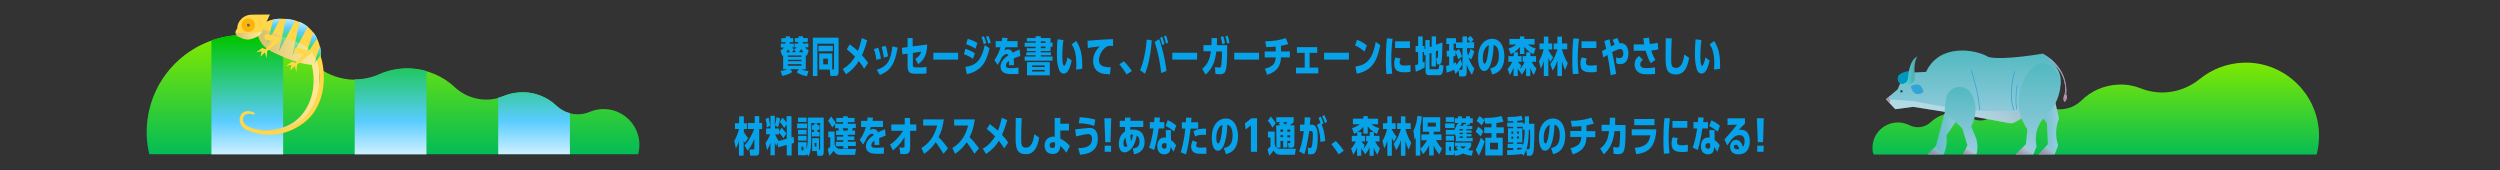 <?xml version="1.0" encoding="utf-8"?>
<!-- Generator: Adobe Illustrator 22.1.0, SVG Export Plug-In . SVG Version: 6.00 Build 0)  -->
<svg version="1.1" id="レイヤー_1" xmlns="http://www.w3.org/2000/svg" xmlns:xlink="http://www.w3.org/1999/xlink" x="0px"
	 y="0px" viewBox="0 0 1380 94" style="enable-background:new 0 0 1380 94;" xml:space="preserve">
<rect x="0" y="0" width="1380" height="94" fill="#333333" stroke="none"/>
<style type="text/css">
	.st0{fill:url(#SVGID_1_);}
	.st1{fill:url(#SVGID_2_);}
	.st2{fill:url(#SVGID_3_);}
	.st3{fill:url(#SVGID_4_);}
	.st4{fill:url(#SVGID_5_);}
	.st5{fill:url(#SVGID_6_);}
	.st6{fill:url(#SVGID_7_);}
	.st7{opacity:0.35;fill:url(#SVGID_8_);}
	.st8{fill:#0097BE;}
	.st9{fill:#31A5D7;}
	.st10{fill:url(#SVGID_9_);}
	.st11{fill:url(#SVGID_10_);}
	.st12{fill:url(#SVGID_11_);}
	.st13{fill:url(#SVGID_12_);}
	.st14{fill:#215659;}
	.st15{fill:url(#SVGID_13_);}
	.st16{fill:url(#SVGID_14_);}
	.st17{fill:url(#SVGID_15_);}
	.st18{fill:url(#SVGID_16_);}
	.st19{fill:url(#SVGID_17_);}
	.st20{fill:url(#SVGID_18_);}
	.st21{fill:url(#SVGID_19_);}
	.st22{fill:url(#SVGID_20_);}
	.st23{fill:#FFD748;}
	.st24{clip-path:url(#SVGID_21_);fill:url(#SVGID_22_);}
	.st25{clip-path:url(#SVGID_21_);fill:url(#SVGID_23_);}
	.st26{clip-path:url(#SVGID_21_);fill:url(#SVGID_24_);}
	.st27{clip-path:url(#SVGID_21_);fill:url(#SVGID_25_);}
	.st28{clip-path:url(#SVGID_21_);fill:url(#SVGID_26_);}
	.st29{opacity:0.44;fill:url(#SVGID_27_);}
	.st30{opacity:0.44;fill:url(#SVGID_28_);}
	.st31{fill:#FFB309;}
	.st32{fill:#57637B;}
	.st33{fill:#06A3EA;}
</style>
<linearGradient id="SVGID_1_" gradientUnits="userSpaceOnUse" x1="-3290.508" y1="9160.208" x2="-3236.013" y2="9158.306" gradientTransform="matrix(3.489950e-02 0.999 0.999 -3.489950e-02 -7883.045 3640.65)">
	<stop  offset="0" style="stop-color:#80E900"/>
	<stop  offset="0.999" style="stop-color:#00BB58"/>
</linearGradient>
<path class="st0" d="M1033.7,83.1c-0.9-8.2,5.4-15.2,13.5-15.5c2.4-0.1,4.7,0.5,6.8,1.5c3.9,2,8.6,1.3,11.8-1.7
	c3.1-2.9,7.2-4.8,11.9-5c3.7-0.1,7.1,0.8,10,2.6c4.2,2.5,9.6,1.9,12.9-1.8c4.1-4.5,10-7.4,16.6-7.6c4.2-0.1,8.3,0.8,11.8,2.7
	c6.6,3.5,14.6,2.4,19.9-2.8c5.3-5.2,12.5-8.5,20.5-8.8c4.4-0.2,8.6,0.6,12.4,2.1c11,4.4,23.4,2.2,32.6-5.3
	c6.6-5.3,14.9-8.6,24.1-8.9c21.5-0.7,39.9,15.9,41.5,37.4c0.3,4.6-0.1,9.1-1.2,13.3h-244.5C1033.9,84.5,1033.7,83.8,1033.7,83.1z"/>
<g>
	<linearGradient id="SVGID_2_" gradientUnits="userSpaceOnUse" x1="1064.154" y1="71.735" x2="1084.713" y2="71.735">
		<stop  offset="0" style="stop-color:#51B9C1"/>
		<stop  offset="1" style="stop-color:#9CCDDF"/>
	</linearGradient>
	<path class="st1" d="M1074.5,58.3l-5.9,22.3l-4.5,4.6h8.8h0c1.5-3.3,2-6.8,1.5-10.4v0l10.2-14.9L1074.5,58.3z"/>
	<linearGradient id="SVGID_3_" gradientUnits="userSpaceOnUse" x1="1121.235" y1="66.288" x2="1136.687" y2="66.288">
		<stop  offset="0" style="stop-color:#51B9C1"/>
		<stop  offset="1" style="stop-color:#9CCDDF"/>
	</linearGradient>
	<path class="st2" d="M1121.2,56.5l8.7,11.6l0.5,11.5l-5,5.6h8.8l1.9-4.9l-0.2-0.8c-1.4-4.6-1.2-9.6,0.7-14.1l0,0l-4.2-18.1
		L1121.2,56.5z"/>
	<linearGradient id="SVGID_4_" gradientUnits="userSpaceOnUse" x1="1127.467" y1="42.813" x2="1140.811" y2="42.813">
		<stop  offset="0" style="stop-color:#6ABEE2"/>
		<stop  offset="1" style="stop-color:#9CCDDF"/>
	</linearGradient>
	<path class="st3" d="M1127.5,29.6c0,0,14.4,6.7,13,22.7c0.7,0.7,0.3,3.1-0.6,3.7c-0.9,0.5-1.1-2.5-0.2-3.8
		c0.6-3.4,1.5-13.2-11.7-21.2L1127.5,29.6z"/>
	
		<linearGradient id="SVGID_5_" gradientUnits="userSpaceOnUse" x1="-1231.738" y1="62.451" x2="-1216.332" y2="62.451" gradientTransform="matrix(0.996 8.795063e-02 -8.795063e-02 0.996 2358.814 88.302)">
		<stop  offset="0" style="stop-color:#FFFFFF;stop-opacity:0"/>
		<stop  offset="6.135231e-02" style="stop-color:#F2E9EF;stop-opacity:6.135231e-02"/>
		<stop  offset="0.172" style="stop-color:#DEC8D8;stop-opacity:0.172"/>
		<stop  offset="0.292" style="stop-color:#CEADC4;stop-opacity:0.292"/>
		<stop  offset="0.421" style="stop-color:#C198B5;stop-opacity:0.421"/>
		<stop  offset="0.565" style="stop-color:#B889AA;stop-opacity:0.565"/>
		<stop  offset="0.736" style="stop-color:#B381A4;stop-opacity:0.736"/>
		<stop  offset="1" style="stop-color:#B17EA2"/>
	</linearGradient>
	<path class="st4" d="M1127.5,29.6c0,0,14.4,6.7,13,22.7c0.7,0.7,0.3,3.1-0.6,3.7c-0.9,0.5-1.1-2.5-0.2-3.8
		c0.6-3.4,1.5-13.2-11.7-21.2L1127.5,29.6z"/>
	
		<linearGradient id="SVGID_6_" gradientUnits="userSpaceOnUse" x1="-1210.87" y1="140.44" x2="-1210.87" y2="144.244" gradientTransform="matrix(0.989 0.149 -0.149 0.989 2358.45 93.741)">
		<stop  offset="0" style="stop-color:#FFFFFF;stop-opacity:0"/>
		<stop  offset="6.135231e-02" style="stop-color:#F2E9EF;stop-opacity:6.135231e-02"/>
		<stop  offset="0.172" style="stop-color:#DEC8D8;stop-opacity:0.172"/>
		<stop  offset="0.292" style="stop-color:#CEADC4;stop-opacity:0.292"/>
		<stop  offset="0.421" style="stop-color:#C198B5;stop-opacity:0.421"/>
		<stop  offset="0.565" style="stop-color:#B889AA;stop-opacity:0.565"/>
		<stop  offset="0.736" style="stop-color:#B381A4;stop-opacity:0.736"/>
		<stop  offset="1" style="stop-color:#B17EA2"/>
	</linearGradient>
	<path class="st5" d="M1140.5,52.3c0.7,0.7,0.3,3.1-0.6,3.7c-0.9,0.5-1.1-2.5-0.2-3.8L1140.5,52.3z"/>
	<linearGradient id="SVGID_7_" gradientUnits="userSpaceOnUse" x1="1089.304" y1="27.83" x2="1089.304" y2="68.033">
		<stop  offset="0" style="stop-color:#51B9C1"/>
		<stop  offset="1" style="stop-color:#9CCDDF"/>
	</linearGradient>
	<path class="st6" d="M1127.5,29.6c0,0-21.2,3.8-29.8,1.9c-6.9-4.3-27.2-7.8-34.5,8.2l-11.9,0.5l-3.8,9.1l-6.5,5.5l5.2,5.5l9.8-1.3
		l17.8,2.8c0-0.3,28.5,4.9,35.4,6.2c1,0.2,2,0,2.9-0.5l15.6-8.6C1138.2,53.1,1143.3,40.5,1127.5,29.6z"/>
	<linearGradient id="SVGID_8_" gradientUnits="userSpaceOnUse" x1="1041.04" y1="61.369" x2="1127.689" y2="61.369">
		<stop  offset="0" style="stop-color:#009FD1"/>
		<stop  offset="0" style="stop-color:#B1E2F1"/>
		<stop  offset="0" style="stop-color:#FFFFFF"/>
		<stop  offset="0.254" style="stop-color:#FCFCFC"/>
		<stop  offset="0.447" style="stop-color:#F2F2F2"/>
		<stop  offset="0.62" style="stop-color:#E2E2E2"/>
		<stop  offset="0.781" style="stop-color:#CBCBCB"/>
		<stop  offset="0.933" style="stop-color:#AEAEAE"/>
		<stop  offset="1" style="stop-color:#9E9E9E"/>
	</linearGradient>
	<path class="st7" d="M1057.7,56l-16.7-1.3l5.2,5.5l9.8-1.3l17.8,2.8c0-0.3,28.5,4.9,35.4,6.2c1,0.2,2,0,2.9-0.5l15.6-8.6
		C1100.8,66.1,1057.7,56,1057.7,56z"/>
	<path class="st8" d="M1054.8,39.1c0,0-7.3,0.5-7.3,4.1c0,3.6,2.8,3.1,2.8,3.1S1054.8,47.2,1054.8,39.1z"/>
	<path class="st9" d="M1054.7,47.6c0.5,2,2,6.3,7,3.3C1061.3,47,1058.7,45.3,1054.7,47.6z"/>
	<linearGradient id="SVGID_9_" gradientUnits="userSpaceOnUse" x1="1082.526" y1="48.073" x2="1082.526" y2="85.188">
		<stop  offset="0" style="stop-color:#51B9C1"/>
		<stop  offset="1" style="stop-color:#9CCDDF"/>
	</linearGradient>
	<path class="st10" d="M1073.4,61.6l9.8,9.3l2.8,9.3l-2.3,4.9h7.3l0,0c0.9-3.2,0.7-6.7-0.6-9.8l-2.3-5.5v0c3-5.4,3.2-11.8,0.5-17.4
		l-0.1-0.1c-1.5-3.2-5.1-4.9-8.5-4.1v0c-3.2,0.7-5.5,3.4-5.9,6.6L1073.4,61.6z"/>
	<linearGradient id="SVGID_10_" gradientUnits="userSpaceOnUse" x1="1125.092" y1="34.859" x2="1125.092" y2="85.188">
		<stop  offset="0" style="stop-color:#51B9C1"/>
		<stop  offset="1" style="stop-color:#9CCDDF"/>
	</linearGradient>
	<path class="st11" d="M1118.7,70.8l0.4,0.5l-0.8,8.3l-5.5,5.6h9.6l1.8-4.3l-0.3-2c-0.7-5.5,1.2-11,5.3-14.8v0c4.3-4,7.1-9.3,8-15.1
		v0c0.8-4.9-1.2-9.7-5.2-12.6v0c-3-2.2-7.2-1.9-9.9,0.8v0C1113.1,46.1,1111.7,60.2,1118.7,70.8z"/>
	<linearGradient id="SVGID_11_" gradientUnits="userSpaceOnUse" x1="1050.362" y1="38.88" x2="1058.535" y2="38.88">
		<stop  offset="0" style="stop-color:#4DE6E6"/>
		<stop  offset="1" style="stop-color:#569AA3"/>
	</linearGradient>
	<path class="st12" d="M1058.5,31.2c-2.8,0.8-4.7,5.4-5.2,11.2c-0.1,2.2-1.1,3.6-2.9,3.8c4.5,0.9,6.5-0.5,6.5-2.8
		C1056.9,41.2,1056.1,34,1058.5,31.2z"/>
	<linearGradient id="SVGID_12_" gradientUnits="userSpaceOnUse" x1="1044.409" y1="53.463" x2="1042.103" y2="55.769">
		<stop  offset="0" style="stop-color:#FFFFFF;stop-opacity:0"/>
		<stop  offset="6.135231e-02" style="stop-color:#F2E9EF;stop-opacity:6.135231e-02"/>
		<stop  offset="0.172" style="stop-color:#DEC8D8;stop-opacity:0.172"/>
		<stop  offset="0.292" style="stop-color:#CEADC4;stop-opacity:0.292"/>
		<stop  offset="0.421" style="stop-color:#C198B5;stop-opacity:0.421"/>
		<stop  offset="0.565" style="stop-color:#B889AA;stop-opacity:0.565"/>
		<stop  offset="0.736" style="stop-color:#B381A4;stop-opacity:0.736"/>
		<stop  offset="1" style="stop-color:#B17EA2"/>
	</linearGradient>
	<polygon class="st13" points="1041,54.7 1043.3,56.7 1043.5,52.6 	"/>
	<circle class="st14" cx="1049.6" cy="50.4" r="0.7"/>
	<linearGradient id="SVGID_13_" gradientUnits="userSpaceOnUse" x1="1070.558" y1="81.746" x2="1067.467" y2="87.1">
		<stop  offset="0" style="stop-color:#FFFFFF;stop-opacity:0"/>
		<stop  offset="6.135231e-02" style="stop-color:#F2E9EF;stop-opacity:6.135231e-02"/>
		<stop  offset="0.172" style="stop-color:#DEC8D8;stop-opacity:0.172"/>
		<stop  offset="0.292" style="stop-color:#CEADC4;stop-opacity:0.292"/>
		<stop  offset="0.421" style="stop-color:#C198B5;stop-opacity:0.421"/>
		<stop  offset="0.565" style="stop-color:#B889AA;stop-opacity:0.565"/>
		<stop  offset="0.736" style="stop-color:#B381A4;stop-opacity:0.736"/>
		<stop  offset="1" style="stop-color:#B17EA2"/>
	</linearGradient>
	<path class="st15" d="M1068.6,80.6l-4.5,4.6h8.8C1070.9,84.3,1069.4,82.3,1068.6,80.6z"/>
	<linearGradient id="SVGID_14_" gradientUnits="userSpaceOnUse" x1="1089.018" y1="81.942" x2="1086.303" y2="86.644">
		<stop  offset="0" style="stop-color:#FFFFFF;stop-opacity:0"/>
		<stop  offset="6.135231e-02" style="stop-color:#F2E9EF;stop-opacity:6.135231e-02"/>
		<stop  offset="0.172" style="stop-color:#DEC8D8;stop-opacity:0.172"/>
		<stop  offset="0.292" style="stop-color:#CEADC4;stop-opacity:0.292"/>
		<stop  offset="0.421" style="stop-color:#C198B5;stop-opacity:0.421"/>
		<stop  offset="0.565" style="stop-color:#B889AA;stop-opacity:0.565"/>
		<stop  offset="0.736" style="stop-color:#B381A4;stop-opacity:0.736"/>
		<stop  offset="1" style="stop-color:#B17EA2"/>
	</linearGradient>
	<path class="st16" d="M1086.1,80.2l-2.3,4.9h7.3C1090,84.6,1086.1,80.2,1086.1,80.2z"/>
	<linearGradient id="SVGID_15_" gradientUnits="userSpaceOnUse" x1="1120.188" y1="80.698" x2="1116.399" y2="87.261">
		<stop  offset="0" style="stop-color:#FFFFFF;stop-opacity:0"/>
		<stop  offset="6.135231e-02" style="stop-color:#F2E9EF;stop-opacity:6.135231e-02"/>
		<stop  offset="0.172" style="stop-color:#DEC8D8;stop-opacity:0.172"/>
		<stop  offset="0.292" style="stop-color:#CEADC4;stop-opacity:0.292"/>
		<stop  offset="0.421" style="stop-color:#C198B5;stop-opacity:0.421"/>
		<stop  offset="0.565" style="stop-color:#B889AA;stop-opacity:0.565"/>
		<stop  offset="0.736" style="stop-color:#B381A4;stop-opacity:0.736"/>
		<stop  offset="1" style="stop-color:#B17EA2"/>
	</linearGradient>
	<path class="st17" d="M1118.3,79.6l-5.5,5.6h9.6C1122.4,85.2,1119.2,82,1118.3,79.6z"/>
	<linearGradient id="SVGID_16_" gradientUnits="userSpaceOnUse" x1="1132.431" y1="80.725" x2="1128.753" y2="87.095">
		<stop  offset="0" style="stop-color:#FFFFFF;stop-opacity:0"/>
		<stop  offset="6.135231e-02" style="stop-color:#F2E9EF;stop-opacity:6.135231e-02"/>
		<stop  offset="0.172" style="stop-color:#DEC8D8;stop-opacity:0.172"/>
		<stop  offset="0.292" style="stop-color:#CEADC4;stop-opacity:0.292"/>
		<stop  offset="0.421" style="stop-color:#C198B5;stop-opacity:0.421"/>
		<stop  offset="0.565" style="stop-color:#B889AA;stop-opacity:0.565"/>
		<stop  offset="0.736" style="stop-color:#B381A4;stop-opacity:0.736"/>
		<stop  offset="1" style="stop-color:#B17EA2"/>
	</linearGradient>
	<path class="st18" d="M1130.4,79.6l-5,5.6h8.8C1134.3,85.2,1131,81.1,1130.4,79.6z"/>
	<path class="st9" d="M1092.9,60.9c-0.2-9.3-4.6-22.1-4.6-22.2l-0.4,0.1c0,0.1,4.4,12.9,4.6,22.1L1092.9,60.9z"/>
	<path class="st9" d="M1111.5,60.8l0.4-0.1c-3.5-9.1,0.5-21.3,0.5-21.4l-0.4-0.1C1112,39.3,1107.9,51.6,1111.5,60.8z"/>
	<path class="st9" d="M1113,60.3l0.4-0.1c-1-4.8,0.2-13.2,0.3-13.3l-0.4-0.1C1113.3,47,1112,55.4,1113,60.3z"/>
</g>
<g>
	<g>
		
			<linearGradient id="SVGID_17_" gradientUnits="userSpaceOnUse" x1="-3937.774" y1="-8994.146" x2="-3871.793" y2="-8996.45" gradientTransform="matrix(-3.489950e-02 0.999 -0.999 -3.489950e-02 -8909.153 3640.65)">
			<stop  offset="0" style="stop-color:#80E900"/>
			<stop  offset="0.999" style="stop-color:#00BB58"/>
		</linearGradient>
		<path class="st19" d="M333.8,60.2c-3-0.1-5.9,0.5-8.4,1.6c-6.2,2.6-13.3,1.2-18.2-3.4c-4.7-4.4-10.9-7.2-17.8-7.4
			c-4.1-0.1-7.9,0.6-11.5,2.1c-9.1,3.8-19.7,1.7-26.9-5c-6.5-6.1-15.2-9.9-24.8-10.2c-6-0.2-11.7,1-16.9,3.3
			c-12.6,5.6-27.2,2.6-37.2-6.9c-9.2-8.8-21.6-14.4-35.3-14.9C107,18.2,82,41.4,81,71.1c-0.2,4.8,0.3,9.5,1.4,14h269.9
			c0.3-1.2,0.5-2.4,0.6-3.6C353.8,70.3,345.1,60.6,333.8,60.2z"/>
		
			<linearGradient id="SVGID_18_" gradientUnits="userSpaceOnUse" x1="-3934.965" y1="-8913.714" x2="-3868.984" y2="-8916.018" gradientTransform="matrix(-3.489950e-02 0.999 -0.999 -3.489950e-02 -8909.153 3640.65)">
			<stop  offset="0" style="stop-color:#00C500"/>
			<stop  offset="0.699" style="stop-color:#59CCFF"/>
			<stop  offset="1" style="stop-color:#D8F3FF"/>
		</linearGradient>
		<path class="st20" d="M136.7,19.2c-7-0.2-13.8,0.9-20,3.1v62.9h39.6V23.6C150.2,21,143.6,19.4,136.7,19.2z"/>
		
			<linearGradient id="SVGID_19_" gradientUnits="userSpaceOnUse" x1="-3937.729" y1="-8992.874" x2="-3871.748" y2="-8995.179" gradientTransform="matrix(-3.489950e-02 0.999 -0.999 -3.489950e-02 -8909.153 3640.65)">
			<stop  offset="0" style="stop-color:#00C500"/>
			<stop  offset="0.699" style="stop-color:#59CCFF"/>
			<stop  offset="1" style="stop-color:#D8F3FF"/>
		</linearGradient>
		<path class="st21" d="M226.1,37.7c-6-0.2-11.7,1-16.9,3.3c-4.3,1.9-8.8,2.8-13.4,2.8v41.4h39.6V39.2
			C232.5,38.4,229.4,37.8,226.1,37.7z"/>
		
			<linearGradient id="SVGID_20_" gradientUnits="userSpaceOnUse" x1="-3940.494" y1="-9072.035" x2="-3874.513" y2="-9074.34" gradientTransform="matrix(-3.489950e-02 0.999 -0.999 -3.489950e-02 -8909.153 3640.65)">
			<stop  offset="0" style="stop-color:#00C500"/>
			<stop  offset="0.699" style="stop-color:#59CCFF"/>
			<stop  offset="1" style="stop-color:#D8F3FF"/>
		</linearGradient>
		<path class="st22" d="M307.1,58.3c-4.7-4.4-10.9-7.2-17.8-7.4c-4.1-0.1-7.9,0.6-11.5,2.1c-0.9,0.4-1.8,0.7-2.8,0.9v31.2h39.6V62.5
			C311.9,61.8,309.3,60.4,307.1,58.3z"/>
	</g>
	<g>
		<path class="st23" d="M142.7,71.6c-8.3-1.3-9-4.9-8.5-6.6c0.6-2.1,3.2-2.5,4.8-2c1.4,0.5,2.4-0.2,1.1-0.9c-1.7-1-5.9-1.6-7.4,1.9
			c-1.3,3,0.3,6.4,4,8c3.6,1.5,16.7,6,30.2-3.6c14.7-10.5,12.5-30.2,10.2-37c0.5-6-2.9-17.8-15.5-20.4c-11.9-2.4-17,2.5-17,2.5
			l-2.3,4.1c0,2,0.5,7.4,8.8,11.4c10,4.8,16.8,6.6,20.9,6.7c3.2,12.1-0.6,24.7-9,31.1C157,71.5,148.7,72.3,142.7,71.6"/>
		<g>
			<defs>
				<path id="SVGID_50_" d="M132.6,66c0-3.9,3.4-7,7.4-6.6c3,0.3,5.4,2.7,5.8,5.7c0.3,2.7-1,5.2-3.1,6.5c6.1,0.7,14.3-0.2,20.4-4.8
					c8.4-6.4,12.2-19,9-31.1c-4.1-0.1-10.9-2-20.9-6.7c-8.3-3.9-8.8-9.4-8.8-11.4l2.3-4.1c0,0,5-4.9,17-2.5
					c12.6,2.6,16,14.4,15.5,20.4c2.3,6.8,4.5,26.5-10.2,37c-13.6,9.7-26.6,5.2-30.2,3.6c-1-0.4-1.8-1-2.5-1.8
					C133.1,69.1,132.6,67.6,132.6,66z"/>
			</defs>
			<clipPath id="SVGID_21_">
				<use xlink:href="#SVGID_50_"  style="overflow:visible;"/>
			</clipPath>
			
				<linearGradient id="SVGID_22_" gradientUnits="userSpaceOnUse" x1="-11080.787" y1="24.12" x2="-11080.787" y2="8.403" gradientTransform="matrix(-1 0 0 1 -10929.232 0)">
				<stop  offset="0" style="stop-color:#00D035"/>
				<stop  offset="0.35" style="stop-color:#2DE160"/>
				<stop  offset="0.648" style="stop-color:#59CCFF"/>
				<stop  offset="1" style="stop-color:#D8F3FF"/>
			</linearGradient>
			<polygon class="st24" points="151.5,8.4 147.4,24.1 155.7,8.6 			"/>
			
				<linearGradient id="SVGID_23_" gradientUnits="userSpaceOnUse" x1="-11101.675" y1="31.876" x2="-11101.675" y2="16.262" gradientTransform="matrix(-1 0 0 1 -10929.232 0)">
				<stop  offset="0" style="stop-color:#00D035"/>
				<stop  offset="0.35" style="stop-color:#2DE160"/>
				<stop  offset="0.648" style="stop-color:#59CCFF"/>
				<stop  offset="1" style="stop-color:#D8F3FF"/>
			</linearGradient>
			<polygon class="st25" points="173.5,16.3 168.2,31.9 176.7,18.5 			"/>
			
				<linearGradient id="SVGID_24_" gradientUnits="userSpaceOnUse" x1="-11106.174" y1="35.288" x2="-11106.174" y2="23.397" gradientTransform="matrix(-1 0 0 1 -10929.232 0)">
				<stop  offset="0" style="stop-color:#00D035"/>
				<stop  offset="0.35" style="stop-color:#2DE160"/>
				<stop  offset="0.648" style="stop-color:#59CCFF"/>
				<stop  offset="1" style="stop-color:#D8F3FF"/>
			</linearGradient>
			<polygon class="st26" points="177.4,23.4 173.3,35.3 180.6,25.7 			"/>
			
				<linearGradient id="SVGID_25_" gradientUnits="userSpaceOnUse" x1="-11088.025" y1="28.257" x2="-11088.025" y2="8.506" gradientTransform="matrix(-1 0 0 1 -10929.232 0)">
				<stop  offset="0" style="stop-color:#00D035"/>
				<stop  offset="0.35" style="stop-color:#2DE160"/>
				<stop  offset="0.648" style="stop-color:#59CCFF"/>
				<stop  offset="1" style="stop-color:#D8F3FF"/>
			</linearGradient>
			<polygon class="st27" points="158.2,8.5 163.5,10.3 154,28.3 			"/>
			
				<linearGradient id="SVGID_26_" gradientUnits="userSpaceOnUse" x1="-11095.367" y1="30.738" x2="-11095.367" y2="10.988" gradientTransform="matrix(-1 0 0 1 -10929.232 0)">
				<stop  offset="0" style="stop-color:#00D035"/>
				<stop  offset="0.35" style="stop-color:#2DE160"/>
				<stop  offset="0.648" style="stop-color:#59CCFF"/>
				<stop  offset="1" style="stop-color:#D8F3FF"/>
			</linearGradient>
			<polygon class="st28" points="165.5,11 170.9,12.7 161.4,30.7 			"/>
		</g>
		
			<linearGradient id="SVGID_27_" gradientUnits="userSpaceOnUse" x1="-11105.6" y1="43.835" x2="-11071.584" y2="43.835" gradientTransform="matrix(-1 0 0 1 -10929.232 0)">
			<stop  offset="0" style="stop-color:#3BAE5E"/>
			<stop  offset="0" style="stop-color:#D0B69E"/>
			<stop  offset="0" style="stop-color:#E2DDD1"/>
			<stop  offset="0" style="stop-color:#FFFFFF"/>
			<stop  offset="0.186" style="stop-color:#F4F4F4"/>
			<stop  offset="0.517" style="stop-color:#D5D5D5"/>
			<stop  offset="0.954" style="stop-color:#A4A4A4"/>
			<stop  offset="1" style="stop-color:#9E9E9E"/>
		</linearGradient>
		<path class="st29" d="M142.7,71.6c6.1,0.7,14.3-0.2,20.4-4.8c8.4-6.4,12.2-19,9-31.1c-4.1-0.1-10.9-2-20.9-6.7
			c-8.3-3.9-8.8-9.4-8.8-11.4l1.2-2.2l22.5,8.7c5.3,2.2,14.2,11.4,8.5,29.5C168.5,73.2,148.8,73.3,142.7,71.6z"/>
		<path class="st23" d="M146,20.1L146,20.1c-0.2,1,0.5,1.9,1.4,2l3.5,0.5l-4.3,4.6l-1.9-0.7l-3.3,2.4l3-0.6l-0.6,3l2.4-2.4l0.9,3.2
			l0.4-3.9l8.4-7l-7.7-2.3C147.2,18.5,146.2,19.1,146,20.1z"/>
		<path class="st23" d="M162.5,27.6L162.5,27.6c-0.2,1,0.5,1.9,1.4,2l3.5,0.5l-4.3,4.6l-1.9-0.7l-3.3,2.4l3-0.6l-0.6,3l2.4-2.4
			l0.9,3.2l0.4-3.9l8.4-7l-7.7-2.3C163.7,26,162.7,26.6,162.5,27.6z"/>
		<path class="st23" d="M130.9,16L130.9,16c0-4.3,3.5-7.8,7.8-7.9L149,8l-4.4,9.5c-0.6,1.3-1.7,2.4-3.1,2.9l-1.6,0.7
			c-2.1,0.9-4.5,0.9-6.6-0.1l-1.8-0.8c-1.6-0.7-2-2.8-0.8-4.1L130.9,16z"/>
		
			<linearGradient id="SVGID_28_" gradientUnits="userSpaceOnUse" x1="-11073.857" y1="19.633" x2="-11059.281" y2="19.633" gradientTransform="matrix(-1 0 0 1 -10929.232 0)">
			<stop  offset="0" style="stop-color:#3BAE5E"/>
			<stop  offset="0" style="stop-color:#D0B69E"/>
			<stop  offset="0" style="stop-color:#E2DDD1"/>
			<stop  offset="0" style="stop-color:#FFFFFF"/>
			<stop  offset="0.186" style="stop-color:#F4F4F4"/>
			<stop  offset="0.517" style="stop-color:#D5D5D5"/>
			<stop  offset="0.954" style="stop-color:#A4A4A4"/>
			<stop  offset="1" style="stop-color:#9E9E9E"/>
		</linearGradient>
		<path class="st30" d="M144.6,17.5c-0.6,1.3-1.7,2.4-3.1,2.9l-1.6,0.7c-2.1,0.9-4.5,0.9-6.6-0.1l-1.8-0.8c-0.9-0.4-1.4-1.1-1.5-2
			h8.9c1.4,0,2.8-0.2,4.1-0.5L144.6,17.5z"/>
		<circle class="st31" cx="137" cy="13.9" r="3.7"/>
		<circle class="st32" cx="137.1" cy="13.9" r="0.8"/>
	</g>
</g>
<g>
	<g>
		<path class="st33" d="M445.4,42.1l0.9-2.9c-1.8-0.1-3.2-0.5-4-0.9h2.5v-7.9c0.2,0.2,0.3,0.2,0.6,0.4l1-3c-0.4-0.2-1.2-0.6-2-1.7
			h1.8v-2.1h-3.1c0-0.3,0-0.3,0.1-0.8h2.7v-2.2h-2.6c0-0.3,0-0.4,0-1h-2.5v1h-2v2.2h1.9c0,0.5,0,0.6-0.1,0.8h-2v2.1h1.1
			c-0.6,0.7-0.9,0.9-1.3,1.1l0.8,1.6h-1.9l1-1.6c-0.3-0.2-0.7-0.4-1.2-1h1.1v-2.1h-2.3c0-0.1,0.1-0.7,0.1-0.8h1.9v-2.2h-1.8v-1h-2.4
			v1h-2.4v2.2h2.3c-0.1,0.6-0.1,0.6-0.1,0.8H431v2.1h1.7c-0.8,1.2-1.4,1.4-1.9,1.6l1,3.1c0.3-0.2,0.4-0.3,0.5-0.4v7.7h2.3
			c-1.4,0.7-3.1,0.9-3.7,0.9l0.9,2.8c3.5-0.7,4.9-1.7,5.5-2.2l-1.1-1.5h4.8l-1.2,1.6C440.4,40.4,441.8,41.3,445.4,42.1z M442.4,33.8
			h-7.5V33h7.5V33.8z M442.3,27c0.3,0.7,0.7,1.2,1.1,1.8H441C441.7,28.1,442.1,27.4,442.3,27z M442.4,30.6v0.8h-7.5v-0.8H442.4z
			 M434,28.9c0.3-0.5,0.7-1,1-1.7c0.6,1.1,0.9,1.4,1.2,1.7H434z M434.9,36.3v-0.9h7.5v0.9H434.9z M451.2,24.1h9.2v13.6
			c0,0.7-0.3,0.7-0.5,0.7h-1.9l0.4,3.5h2.7c1.4,0,1.8-0.7,1.8-2.6V20.8h-14.2V42h2.5V24.1z M459.4,29.5h-7.2v8.9h7.2V29.5z
			 M457,35.5h-2.6v-3.1h2.6V35.5z M459.7,25.3h-7.9v3h7.9V25.3z M479.2,34.8c-0.8-1.3-2.5-3.4-3.4-4.3c1.4-3,2.4-6.5,2.9-8.2l-3-1.3
			c-0.9,4.1-1.8,6.4-2.2,7.1c-0.4-0.4-2.3-2.1-4.4-3.6l-1.7,2.7c2.4,1.8,4.1,3.7,4.6,4.1c-0.9,1.4-2.8,4.5-6.8,6.8l1.8,2.9
			c3.4-2.3,5.2-4.3,7.1-7.3c1.5,1.9,2.5,3.5,2.9,4.2L479.2,34.8z M486.3,32.3c-0.4-2.1-0.8-3.9-1.5-6l-2.4,0.8c0.8,2,1.2,4.5,1.4,6
			L486.3,32.3z M490.2,31.1c-0.2-1.2-0.6-4-1.3-5.8l-2.3,0.6c0.6,1.7,0.9,3.5,1.3,5.9L490.2,31.1z M495.5,26.3l-2.9-0.7
			c-0.8,6.5-2,10.9-8.6,12.9l1.7,2.9c2.4-1.1,4.4-2,6.3-4.7C493.8,34,494.6,31.2,495.5,26.3z M501,29.6v6.8c0,2.8,0.7,4.3,3.9,4.3h4
			c1.6,0,2.2-0.1,2.5-0.2v-3.6c-1.2,0.3-2.2,0.3-2.6,0.3h-3.4c-1.2,0-1.5-0.2-1.5-1.4v-6.6l4.6-0.7c-0.6,2.2-1.7,3-3.2,4l1.5,2.9
			c1.6-1.1,5-3.6,5-10.8l-8,1v-4.6H501V26l-3.1,0.4l0.2,3.6L501,29.6z M528.9,29.1h-13.7v3.8h13.7V29.1z M546.9,23.5
			c-0.6-2.2-1.1-3.3-1.3-3.7l-1.3,0.5c0.6,1.5,1,2.9,1.2,3.8L546.9,23.5z M538.1,29.4c-2.1-1.4-4-2.1-5.2-2.5l-0.8,3
			c1,0.4,2.8,1,5,2.6L538.1,29.4z M539.5,23.7c-0.3-0.2-2.1-1.3-5.3-2.3l-0.9,3c1,0.4,3.1,1.1,5.2,2.5L539.5,23.7z M543.6,24.9
			c-1.8,7.9-4.3,11.2-10.7,12l0.8,4c4.1-0.7,7-2.9,8.5-4.7c1.9-2.3,3.3-6,4-9.6L543.6,24.9z M544.4,23.8c-0.4-1.4-0.7-2.5-1.3-3.8
			l-1.3,0.5c0.8,1.8,1,2.9,1.2,3.9L544.4,23.8z M562.2,37.3c-1.1,0.2-3.1,0.3-4.3,0.3c-1.7,0-2.6-0.2-2.6-1.4c0-1.4,1-2.1,1.7-2.5
			c0,1.2,0,1.9-0.1,2.3h2.8c0-0.7,0-1.9-0.1-3.7c1.9-0.9,2.7-1.1,3.6-1.4l-0.4-3.6c-1.6,0.6-3.1,1.4-3.8,1.8c-0.3-0.8-1-1.9-2.5-1.9
			c-0.9,0-1.5,0.3-2,0.6c0.2-0.6,0.4-1.3,0.5-1.7h6.7v-3.4h-5.8c0.1-0.6,0.2-0.9,0.3-1.7l-3-0.2c0,0.7-0.1,1.2-0.2,1.9h-3.4v3.4h2.7
			c-1,3.5-2.5,5.8-3.4,7.1l1.8,2.6c1.1-1.8,1.3-2,2.2-4c0.5-0.6,1.5-2,2.7-2c0.7,0,0.9,0.4,1,0.7c-2.4,1.7-4.3,3.6-4.3,6.2
			c0,3.9,3.7,4.2,6,4.2c0.6,0,2.9,0,3.9-0.1L562.2,37.3z M579.5,41.6v-7.3h-12.6v7.3H579.5z M569.7,36.1h7V37h-7V36.1z M569.7,38.6
			h7v0.9h-7V38.6z M581,31.2h-6.5v-0.7h5.6v-1.6h-5.6v-0.7h5.4v-2.4h1.1v-2.3h-1.1V21h-5.4v-1h-2.8v1h-4.9v1.8h4.9v0.8h-6.1v2.2h6.1
			v0.8h-4.9v1.6h4.9v0.7h-5.2v1.6h5.2v0.7h-6.1v2.3H581V31.2z M574.5,22.8h2.6v0.9h-2.6V22.8z M574.5,25.7h2.6v0.9h-2.6V25.7z
			 M587.4,36.3c-1,0-1-4.2-1-5.2c0-0.6,0-4.7,0.6-9l-3.2-0.4c-0.3,2.1-0.4,6.2-0.4,8.1c0,3.6,0.3,5.5,0.6,6.6
			c0.6,2.7,1.4,4.2,3.2,4.2c1.3,0,3-0.8,4.4-7.2l-2.3-1.7C589.1,32.8,588.2,36.3,587.4,36.3z M594,38.4l3.4-0.4
			c0-5,0.1-10.2-3.3-15.4l-2.6,1.9c2,2.4,2.6,6.8,2.6,10.1C594.2,35.1,594.2,36.4,594,38.4z M600.3,22.5l0.2,4
			c1.7-0.4,4.8-0.7,6.6-0.9c-1.1,1.1-3.7,3.7-3.7,8c0,0.9,0.1,4.3,2.8,6c1.8,1.2,3.7,1.3,6.5,1.4l0.4-3.9c-1.6,0-2.3-0.1-3-0.2
			c-1.3-0.2-3.5-0.9-3.5-3.7c0-2.7,2-6.5,4.8-7.7c0.4-0.1,0.9-0.2,1.9-0.2c0.6,0,0.9,0,1.1,0.1l0-3.8
			C610.2,21.7,602,22.3,600.3,22.5z M624.8,39.2c-1.5-2.2-3.1-4.1-4.4-5.4l-2.5,1.7c0.7,0.9,2.5,3,4,5.6L624.8,39.2z M633,21.8
			c-0.9,11.2-3.5,16.5-3.7,16.9l2.7,2c0.1-0.3,2.8-5.6,3.8-18.4L633,21.8z M644.8,23.6c-0.1-0.6-0.5-2.2-1.1-4l-1.2,0.4
			c0.6,1.8,0.7,1.9,1.1,4L644.8,23.6z M643.9,39.2c-1.1-9-3.3-15.6-4-17.6l-2.5,1.5c2.3,7.3,2.9,11.8,3.6,17.2L643.9,39.2z
			 M642.8,24.3c-0.4-1.6-0.5-2.2-1.2-4l-1.2,0.5c0.5,1.4,0.8,2.2,1.1,4L642.8,24.3z M660.8,29.1h-13.7v3.8h13.7V29.1z M674.5,28.3
			v2.3c0,1.2-0.2,4.7-0.4,5.8c-0.1,0.5-0.4,0.9-1.2,0.9c-0.7,0-1.5-0.1-2.2-0.3l0.2,3.7c1.2,0.3,2,0.3,2.6,0.3
			c2.2,0,2.9-1.1,3.3-2.9c0.5-2.2,0.6-7.2,0.6-8.3v-4.9h-5.7c0-1,0.1-1.5,0.1-3.9h-3c0,1.7,0,2.2-0.1,3.9h-4.4v3.4h4.1
			c-0.6,5-2.2,7.6-4.8,9.7l1.9,3.2c3.9-3.6,5.2-7.2,5.9-12.8H674.5z M676.2,23.9c-0.3-1.8-0.5-2.6-1-3.9l-1.4,0.4
			c0.4,1.2,0.6,2,0.9,4L676.2,23.9z M678.7,23.6c-0.3-1.6-0.8-3.3-1-3.9l-1.3,0.4c0.2,0.7,0.7,2.2,0.9,3.9L678.7,23.6z M681.3,32.9
			h13.7v-3.8h-13.7V32.9z M707.1,31.7h4.9v-3.3h-4.9v-3.1c1.8-0.3,3-0.7,4-1l-1.4-3.3c-2.7,1.1-7,1.8-11.3,1.8L699,26
			c2.1,0,2.8-0.1,5.2-0.3v2.7h-6.1v3.3h6.1c-0.1,1.6-0.4,2.9-1.4,4c-0.7,0.7-2.3,1.8-4.6,2.2l1.3,3.4
			C705.6,39.3,706.9,35.8,707.1,31.7z M727.7,37.3h-4.8v-8.1h4.2V26h-11.2v3.2h4.3v8.1h-4.8v3.2h12.3V37.3z M730.9,32.9h13.7v-3.8
			h-13.7V32.9z M748.2,36.7l0.7,4c8.3-1.7,11.2-6.6,13-15.8l-2.5-1.8C757.5,34.5,752.7,36.1,748.2,36.7z M754.5,25.1
			c-2-1.7-4.3-2.7-5.4-3.2l-1.1,3.2c2.3,1,3.2,1.7,5.2,3.4L754.5,25.1z M768.5,40.7c-0.1-1.2-0.5-4-0.5-8c0-3.8,0.2-7.5,0.7-11.3
			l-3.1-0.2c-0.5,3.7-0.6,8.9-0.6,12.6c0,4.3,0.3,6.3,0.3,7.1L768.5,40.7z M775.7,39.9c0.9,0,2,0,2.9-0.3l0-3.7
			c-1,0.2-2.5,0.3-3.5,0.3c-1.9,0-2.5-0.7-2.5-1.9c0-0.5,0.1-1,0.5-2l-2.8-0.6c-0.4,0.9-0.7,1.8-0.7,3.6
			C769.6,39.5,772.4,39.9,775.7,39.9z M778.3,22.8h-8.2v3.7h8.2V22.8z M793.5,38.2h-3.9c-0.4,0-0.5-0.1-0.5-0.6v-8l1.1-0.4v7.5h2.4
			v-8.4l1.2-0.4c0,0.8,0,2.7-0.1,3.4c-0.1,0.7-0.2,0.8-0.5,0.8h-0.5l0.5,3.4h1.1c0.9,0,1.3-0.7,1.5-1.7c0.3-1.7,0.4-8,0.4-10.4
			l-3.5,1.3v-4.6h-2.4v5.5l-1.1,0.4v-3.9h-2.4v4.8l-0.5,0.2v-1.7h-1v-5.3h-2.5v5.3h-1.4v3.3h1.4v6.8c-0.6,0.2-0.9,0.3-1.7,0.5
			l0.4,3.6c2.5-0.9,4.4-2.1,4.9-2.4l0-3.2c-0.7,0.3-0.8,0.4-1.1,0.5v-5.8h0.7l0.2,1.9l0.7-0.3v8.9c0,1.1,0.3,2.3,1.8,2.3h5.6
			c1.5,0,2.3-0.6,2.5-5.3l-2.3-0.7C794.2,38.1,794.2,38.2,793.5,38.2z M812.1,32.8c1-1.9,1.6-3.9,1.7-4.5l-2.1-1.3
			c-0.3,1.4-0.7,2.4-1.3,3.7c-0.3-1-0.5-1.7-0.6-2.4v-1.7h3.9v-3.3H812l1.4-1.4c-0.4-0.6-0.9-1.2-1.8-2.1l-1.6,1.6
			c0.7,0.8,1.1,1.3,1.5,2h-1.7v-3.3h-2.5v3.3h-3.6v-2.3h-5.3v3.2h1.5v3.7h-1.3v3.2h1.3v4.8c-0.7,0.2-1.1,0.3-1.7,0.4l0.3,3.7
			c1-0.3,2.4-0.7,4.1-1.6l0.8,2.3c1-1,1.4-1.5,1.8-2l0.3,3.4h2.4c1.2,0,1.7-0.6,1.7-2.3v-4.4c1.1,3.2,2.1,4.7,2.9,5.8l1.4-3.5
			c-2-2.1-3.1-5.4-3.3-6L812.1,32.8z M807.3,37.8c0,0.6-0.1,0.7-0.6,0.7h-1.4c1.1-1.4,1.7-2.5,1.9-3l-1-2.9c-1,1.7-1.6,2.3-2.4,3.2
			l-0.1-1.4c-0.7,0.3-1,0.5-1.4,0.6v-4h1.1v-2.2c0.5,1,1,2,1.6,4l2.1-1.6c-0.4-1.2-1.1-3-1.8-4.2l-1.8,1.4v-0.6h-1.1v-3.7h1.3v2.4
			h3.6V37.8z M823.6,21.4c-3.3,0-7.7,2.7-7.7,10.6c0,0.7,0,7.2,3.4,7.2c1.5,0,2.8-1.6,3.4-3.4c0.6-1.6,1.6-5,1.8-11
			c2.4,0.7,2.9,3.5,2.9,5.9c0,5.8-2.8,6.6-4.8,7l1.1,3.4c2.5-0.6,6.7-2.3,6.7-10.2C830.4,26.6,828.7,21.4,823.6,21.4z M819.5,35.2
			c-1,0-1-2.8-1-3c0-4,1.5-6.6,3.4-7.3C821.5,30.4,820.6,35.2,819.5,35.2z M845.5,34.1h2.4V31h-3.1v-2.1h-2.3V31h-2v3.1h1.1
			c-0.2,0.4-1,2.4-2.6,4.1l0.7-2.1c-0.9-0.9-1.1-1.1-1.8-2h2V31h-2v-2.1h-2.2c0.4-0.2,1.8-1.2,3.3-2.9v3.8h2.4v-4
			c1.9,2.5,3.8,3.5,5.1,4.1l1.2-3.2c-1-0.3-2.6-0.7-4.3-2.1h3.7v-3.1h-5.7v-1.4h-2.4v1.4h-5.8v3.1h3.8c-1.7,1.4-3.5,1.9-4.3,2.1
			l1.2,3.2c0.6-0.3,1-0.5,1.7-0.9v2h-3v3.1h2.2c-1.2,2.5-2,3.4-2.6,3.9l1.2,3.4c0.3-0.5,1.2-1.7,2.1-4.1V42h2.3v-4.2
			c0.3,0.6,0.5,0.9,0.8,1.4l0.1-0.2l1.3,2.2c0.6-0.8,1.5-1.8,2.4-3.9V42h2.3v-4.5c0.5,1.1,1,2.6,2,3.9l1.4-3.5
			C847.2,36.9,846.3,35.7,845.5,34.1z M850.5,37.9c0.9-1.7,1.2-2.7,1.7-4.3V42h2.5v-10c0.3,0.8,0.7,1.5,1.1,2.3l1.5-2.7
			c-0.6-0.7-1.5-1.9-2.6-4v-0.3h2.1V24h-2.1v-3.8h-2.5V24h-2.4v3.2h2.3c-0.6,2.3-1.4,4.7-2.6,6.6L850.5,37.9z M865.1,27.2V24h-2.9
			v-3.8h-2.5V24h-2.1v3.2h2.1c-1.5,5.1-3.4,7.5-4,8.2l1.4,3.5c0.6-0.9,1.7-2.5,2.6-5.6V42h2.5v-8.2c0.2,0.7,0.7,2.8,1.8,4.8l1.4-3.7
			c-1.4-2.3-2.4-4.8-3.2-7.7H865.1z M877.9,36.2c-1.9,0-2.5-0.7-2.5-1.9c0-0.5,0.1-1,0.5-2l-2.8-0.6c-0.4,0.9-0.7,1.8-0.7,3.6
			c0,4.2,2.8,4.6,6.1,4.6c0.9,0,2,0,2.9-0.3l0-3.7C880.4,36.1,879,36.2,877.9,36.2z M881.2,22.8H873v3.7h8.2V22.8z M871.4,40.7
			c-0.1-1.2-0.5-4-0.5-8c0-3.8,0.2-7.5,0.7-11.3l-3.1-0.2c-0.5,3.7-0.6,8.9-0.6,12.6c0,4.3,0.3,6.3,0.3,7.1L871.4,40.7z M894.7,23.8
			c-0.4,0-0.6,0-0.8,0.1c-0.4-1.2-0.6-1.9-1.2-3l-2.5,1.1c0.2,0.4,0.6,1.4,1.1,2.7c-0.7,0.3-1.1,0.4-2,0.9c-0.1-0.6-0.7-3.2-0.9-3.9
			l-2.8,0.9c0.2,0.8,0.3,1.2,1,4.4c-0.3,0.2-2,1-2.3,1.2l0.8,3.6c0.6-0.5,0.9-0.6,2.2-1.5c0.6,3,1.2,6.2,1.8,11.2l3-0.7
			c-0.7-4.9-1.7-9.7-2.2-12.1c2.8-1.3,3.6-1.6,4.6-1.6c1.2,0,1.6,1.4,1.6,2.4c0,2-1.2,2.6-2.2,2.6c-0.9,0-1.5-0.3-1.8-0.5l0.1,3.3
			c0.7,0.3,1.2,0.5,2.2,0.5c4.5,0,4.5-5.2,4.5-5.9C898.9,26.9,897.8,23.8,894.7,23.8z M906.9,33.1l-2.1-2.2
			c-0.6,0.4-2.5,1.7-2.5,4.7c0,0.9,0.2,2.1,1,3.2c1.4,1.9,3.5,2.2,6,2.2c1.4,0,2.9,0,4.3-0.2l0-3.6c-1.9,0.3-4.3,0.4-4.6,0.4
			c-1.3,0-3.6,0-3.6-2.1C905.4,34.2,906.3,33.5,906.9,33.1z M910.7,24.3c-0.2-1.3-0.3-2.1-0.4-3.5l-3.2,0.3c0.2,1.2,0.3,1.8,0.5,3.4
			c-0.1,0-0.5,0-0.6,0l-5.2,0v3.5h5.4c0.2,0,0.8,0,1.2,0c0.6,2,1.4,4.5,2.8,6.9l2.6-1.9c-1.2-1.7-1.9-3.7-2.3-5.1
			c1.3-0.1,2.7-0.3,3.9-0.7l-0.4-3.6C913.5,24,911.3,24.2,910.7,24.3z M925.1,37.5c-2.6,0-2.6-2.2-2.6-4.9c0-2.8,0.1-8.9,0.3-11.4
			l-3.3-0.1c0,1.4-0.1,8.1-0.1,9.7c0,5.9,0,10.3,5.7,10.3c2.4,0,4-0.9,5.4-3.2c1-1.7,1.6-4,1.9-6l-2.7-1.8
			C929.2,34.5,927.9,37.5,925.1,37.5z M943.7,24.5c2,2.4,2.6,6.8,2.6,10.1c0,0.5,0,1.8-0.2,3.8l3.4-0.4c0-5,0.1-10.2-3.3-15.4
			L943.7,24.5z M939.3,40.6c1.3,0,3-0.8,4.4-7.2l-2.3-1.7c-0.2,1.1-1.1,4.6-1.8,4.6c-1,0-1-4.2-1-5.2c0-0.6,0-4.7,0.6-9l-3.2-0.4
			c-0.3,2.1-0.4,6.2-0.4,8.1c0,3.6,0.3,5.5,0.6,6.6C936.6,39,937.5,40.6,939.3,40.6z M419.3,64.1h-2.7v3.8h-3.8v3.3h3.5
			c-0.4,1-1.1,2.8-2,4.3c-1.1,2.1-1.9,3.4-3.4,4.8l1.8,2.8c0.6-0.7,2.3-2.7,3.7-6.5v5.2c0,0.6,0,0.7-0.6,0.7h-2.1l0.4,3.4h3.3
			c1.3,0,1.7-0.9,1.7-2.1V71.2h1.6v-3.3h-1.6V64.1z M413,76.2c-1.2-1.3-1.8-2.3-2.4-3.4v-1.6h1.7v-3.2h-1.7v-3.8H408v3.8h-2.3v3.2
			h2.2c-0.2,0.9-1.1,4.4-2.6,6.5l0.9,4.2c0.6-1.1,1.2-2.2,1.7-4.2v8.2h2.6v-8.4c0.3,0.6,0.4,0.9,0.7,1.4L413,76.2z M425.1,69.4
			c-0.2-1.8-0.4-2.7-0.8-4.5l-1.7,0.7c0.4,1.7,0.6,3.1,0.7,4.8L425.1,69.4z M436.9,75.9V64.1h-2.7v3.6c-0.4-0.6-1.3-1.8-2.3-2.7
			l-1.5,2.3c1.1,1.1,1.7,2,2.5,3.4l1.4-2.1v8l-4.8,1.3l0.2-0.4c-0.4-0.5-1-1.3-1.8-3.3h2.1v-1c1.1,1.1,1.8,2.1,2.4,3.1l1.7-2.6
			c-0.8-1.2-1.6-2.2-2.7-3.2l-1.4,2.2v-1.8h-2.2v-1.7l1.7,1c0.6-1.8,0.9-3.2,1.1-4.9l-2-0.6c-0.2,2.3-0.8,4.3-0.9,4.4v-5.2h-2.4v7
			h-2.4v3.2h2.2c-0.9,2.6-2,4.1-2.5,4.7l0.8,4.1c0.9-1.5,1.4-2.6,1.9-4v6.8h2.4v-7c0.3,0.7,0.4,1.2,0.8,1.9l0.7-2l0.3,2.7l4.8-1.3
			v5.8h2.7v-6.5l1.3-0.4l-0.2-3.4L436.9,75.9z M445.2,67.3v-2.4h-4.7v2.4H445.2z M448.2,72.8v2.5h4.2v-2.5h-1.2v-1.2h1.2v-2.5h-1.2
			v-1h-1.8v1h-1.2v2.5h1.2v1.2H448.2z M445.2,71.7h-4.7v2.5h4.7V71.7z M440.5,77.6h4.7v-2.6h-4.7V77.6z M445.9,75.1
			c0,3.4-0.2,5.6-0.7,7.4v-4h-4.7v7.2h4.7v-0.8l1.2,1.3c1.1-2.5,1.4-5.3,1.4-10.4v-7.9h4.9v13.9c0,0.9,0,0.9-0.6,0.9v-6.4h-3.8v7.1
			h2.6l0.3,2.6h2.1c1.1,0,1.4-0.9,1.4-2.2V64.9h-8.8V75.1z M443.5,83h-1.1v-2h1.1V83z M450.7,80.9h-1v-2h1V80.9z M445.5,68.2h-5.5
			v2.6h5.5V68.2z M460.7,79.8v-7.2h-3.5v3.2h1.1V81c-0.6,0.7-1,1-1.4,1.2l0.9,3.8c0.6-0.6,1.4-1.4,2.3-2.8c0.6,0.9,1.5,2.3,3.8,2.3
			h8.1l0.5-3.3H464C462.1,82.2,461.2,81.3,460.7,79.8z M465.4,64.2v0.9h-3.8v2.3h3.8v0.9H461l0.3-0.4c-0.6-1.2-1.3-2.1-2.5-3.6
			l-1.7,2.4c1.1,1.4,1.8,2.7,2.3,3.7l1.6-2v2.4h1.8c0.1,0.7,0.2,1,0.3,1.3h-1.6v2.4h4v0.9h-3.6v2h3.6v0.9h-4.1v2.4h4.1V82h2.6v-1.4
			h4.3v-2.4H468v-0.9h3.6v-2H468v-0.9h4V72h-1.6c0.1-0.2,0.2-0.8,0.3-1.3h1.7v-2.4H468v-0.9h3.7v-2.3H468v-0.9H465.4z M468.1,70.8
			c0,0.3-0.1,0.4-0.3,1.3h-2.3c0-0.2-0.2-1.2-0.3-1.3H468.1z M488.5,71.3c-1.6,0.6-3.1,1.4-3.8,1.8c-0.3-0.8-1-1.9-2.5-1.9
			c-0.9,0-1.5,0.3-2,0.6c0.2-0.6,0.4-1.3,0.5-1.7h6.7v-3.4h-5.8c0.1-0.6,0.2-0.9,0.3-1.7l-3-0.2c0,0.7-0.1,1.2-0.2,1.9h-3.4v3.4h2.7
			c-1,3.5-2.5,5.8-3.4,7.1l1.8,2.6c1.1-1.8,1.3-2,2.2-4c0.5-0.6,1.5-2,2.7-2c0.7,0,0.9,0.4,1,0.7c-2.4,1.7-4.3,3.6-4.3,6.2
			c0,3.9,3.7,4.2,6,4.2c0.6,0,2.9,0,3.9-0.1l0-3.5c-1.1,0.2-3.1,0.3-4.3,0.3c-1.7,0-2.6-0.2-2.6-1.4c0-1.4,1-2.1,1.7-2.5
			c0,1.2,0,1.9-0.1,2.3h2.8c0-0.7,0-1.9-0.1-3.7c1.9-0.9,2.7-1.1,3.6-1.4L488.5,71.3z M502.3,65.1h-2.9v3.6H492v3.5h6.5
			c-1.4,2.1-3.9,5.6-7.2,7.6l1.6,3.2c1.1-0.8,4.1-3.3,6.4-7.4l0,4.9c0,0.6,0,1-0.8,1c-0.7,0-1.6-0.1-2-0.2L497,85
			c1.6,0.1,1.7,0.1,2.1,0.1c1.6,0,3.3-0.3,3.3-3.3l0-9.6h3.4v-3.5h-3.4L502.3,65.1z M521,65.9h-11.4v3.4h7.7
			c-0.8,3-2.5,8.7-8.7,12.4l1.5,3.2c3.3-2.2,5.2-4.6,6.4-6.4c1.9,2.4,3.2,4.7,4.3,6.4l2.5-3c-0.9-1.3-3-4.1-5.2-6.2
			C519.2,73.5,520.4,70.6,521,65.9z M538.1,65.9h-11.4v3.4h7.7c-0.8,3-2.5,8.7-8.7,12.4l1.5,3.2c3.3-2.2,5.2-4.6,6.4-6.4
			c1.9,2.4,3.2,4.7,4.3,6.4l2.5-3c-0.9-1.3-3-4.1-5.2-6.2C536.3,73.5,537.5,70.6,538.1,65.9z M556,66.3l-3-1.3
			c-0.9,4.1-1.8,6.4-2.2,7.1c-0.4-0.4-2.3-2.1-4.4-3.6l-1.7,2.7c2.4,1.8,4.1,3.7,4.6,4.1c-0.9,1.4-2.8,4.5-6.8,6.8l1.8,2.9
			c3.4-2.3,5.2-4.3,7.1-7.3c1.5,1.9,2.5,3.5,2.9,4.2l2.2-3.2c-0.8-1.3-2.5-3.4-3.4-4.3C554.5,71.4,555.5,67.9,556,66.3z M566.3,81.5
			c-2.6,0-2.6-2.2-2.6-4.9c0-2.8,0.1-8.9,0.3-11.4l-3.3-0.1c0,1.4-0.1,8.1-0.1,9.7c0,5.9,0,10.3,5.7,10.3c2.4,0,4-0.9,5.4-3.2
			c1-1.7,1.6-4,1.9-6l-2.7-1.8C570.4,78.5,569.1,81.5,566.3,81.5z M585.3,76.5V72h4.8v-3.7h-4.8v-3.2l-3.1,0l0,10.4
			c-0.2,0-0.5-0.1-0.8-0.1c-2.3,0-4.8,1.6-4.8,4.9c0,2.3,1.2,4.7,4.5,4.7c3.9,0,4.1-3.5,4.2-4.5c2,1.8,3,3.4,3.3,3.8l2-3.7
			C589.5,79.2,587,77.3,585.3,76.5z M582.4,80.1c0,1-0.3,1.6-1.4,1.6c-1.6,0-1.6-1.2-1.6-1.4c0-1.3,1.1-1.8,1.9-1.8
			c0.5,0,0.9,0.1,1.1,0.2V80.1z M601.3,70.6c-1.1,0-6.5,0.7-7.8,0.8l0.5,3.9c1.7-0.5,5.4-1.3,6.7-1.3c1.6,0,2.1,1.3,2.1,2.6
			c0,5-5.1,5.1-7.6,5.2l1,3.6c3.3-0.3,9.8-1.1,9.8-8.8C606,70.8,602.7,70.6,601.3,70.6z M595.5,68c2.8,0.1,5.9,0.5,8.5,1.5l0.6-3.5
			c-3.3-0.9-5.6-1.1-8.6-1.3L595.5,68z M610.1,78.5h2.9l0.4-13.2h-3.8L610.1,78.5z M609.8,83.8h3.5v-3.4h-3.5V83.8z M625.2,71.5
			c-0.6,0-1,0.1-1.3,0.1c0-0.9,0-1,0-1.5h7.2v-3.4H624l0-1.8l-3,0v1.8h-2.9v3.4h2.9c0,0.5,0,1.6,0.1,2.4c-2.3,1.4-3.5,4-3.5,6.9
			c0,0.8,0.1,4.7,3.2,4.7c2.5,0,5.6-2.9,6.7-9.3c1.1,0.7,1.5,1.8,1.5,3.2c0,3.4-2.1,3.8-3.7,4l0.7,3.1c2-0.3,5.8-1.5,5.8-6.7
			c0-0.7,0-2.9-1.4-4.9C629.1,71.9,627,71.5,625.2,71.5z M621.2,81.1c-0.7,0-1.1-0.9-1.1-2.1c0-1.1,0.4-2.1,1.2-3.1
			c0.2,1.7,0.3,2.9,1,4.8C622,80.9,621.7,81.1,621.2,81.1z M624.3,78.2c-0.2-1-0.3-2.8-0.3-3.8c0.2,0,0.7-0.2,1.5-0.1
			C625.1,76.2,624.6,77.4,624.3,78.2z M643.4,69.5c2.6,1.3,4.1,2.6,4.7,3.1l1.2-3.3c-0.9-0.8-2.7-2.1-4.7-3L643.4,69.5z M646.4,77.3
			l-0.1-5.5h-2.8l0.1,4.2c-0.2,0-0.5-0.1-1-0.1c-1.9,0-3.8,1.5-3.8,4.8c0,4.1,2.9,4.5,3.8,4.5c3.4,0,3.5-2.7,3.5-4
			c0.8,0.9,1.1,1.6,1.7,2.6l1.4-3.6C648.5,79,647.1,77.8,646.4,77.3z M643.9,80.7c0,0.6,0,1.4-1.2,1.4c-1,0-1.4-0.7-1.4-1.5
			c0-1,0.5-1.6,1.5-1.6c0.5,0,0.9,0.2,1.1,0.3V80.7z M642.7,70.9v-3.5h-2.6c0.1-1.1,0.1-1.2,0.2-2.5l-3-0.1
			c-0.1,1.6-0.1,1.7-0.2,2.6h-2.4v3.5h2c0,0.3-0.7,5.6-2.4,10.6l2.8,1.3c1.6-5.3,2.3-10.6,2.5-11.9H642.7z M662.9,81.5
			c-1.2,0-2.6,0-2.6-1.3c0-0.5,0.2-0.9,0.5-1.6l-2.4-1.1c-0.6,1.4-0.9,2.3-0.9,3.3c0,4.1,3.4,4.1,6.2,4.1c0.6,0,0.9,0,2.2,0l0-3.5
			C664.5,81.5,663.1,81.5,662.9,81.5z M659.7,75.4c1.3-1,3.9-1,4.4-1c0.7,0,1.2,0,1.6,0.1v-3.5c-1.5,0-5,0-6.9,1.5L659.7,75.4z
			 M661.4,67.5h-3.9c0-0.3,0.2-2.4,0.2-2.5l-3-0.1c0,1.2-0.1,1.5-0.1,2.6h-2.2v3.5h1.9c-0.2,2.1-0.8,7.4-2.5,13.1l2.9,1.1
			c1.3-4.5,2.1-10.6,2.5-14.2h4.2V67.5z M676.6,65.4c-3.3,0-7.7,2.7-7.7,10.6c0,0.7,0,7.2,3.4,7.2c1.5,0,2.8-1.6,3.4-3.4
			c0.6-1.6,1.6-5,1.8-11c2.4,0.7,2.9,3.5,2.9,5.9c0,5.8-2.8,6.6-4.8,7l1.1,3.4c2.5-0.6,6.7-2.3,6.7-10.2
			C683.3,70.6,681.6,65.4,676.6,65.4z M672.4,79.2c-1,0-1-2.8-1-3c0-4,1.5-6.6,3.4-7.3C674.5,74.4,673.6,79.2,672.4,79.2z
			 M687.2,68.1l0.4,3.4l2.9-2.3v14.6h3.4V65.3h-3.1L687.2,68.1z M704.6,81.5h2.2v-3.7h1.5v3.6h2.3v-3.6h1.6v0.6c0,0.5,0,0.6-0.4,0.6
			h-0.9l0.4,2.5h1.7c0.9,0,1.5-0.3,1.5-2.1V69.2H712c0.9-0.7,1.4-1.1,2.1-1.8v-2.7h-9.6v2.7h2.3l-1,0.9c0.3,0.3,0.6,0.5,1,0.9h-2.3
			L704.6,81.5c-0.6-0.5-0.9-1.1-1-2.3v-6.6h-3.7v3.3h1.4v5c-0.4,0.5-0.9,0.9-1.6,1.4l0.9,3.7c1.4-1.4,2.2-2.7,2.4-3
			c0.6,1,1.4,2.4,3.6,2.4h8.2l0.5-3.3h-8.5C705.5,82.2,704.9,81.7,704.6,81.5z M712.2,75.8h-1.6v-1.1h1.6V75.8z M712.2,71.5v1.2
			h-1.6v-1.2H712.2z M710.8,67.5c-0.5,0.5-0.9,0.9-1.4,1.3c-0.1-0.2-0.5-0.6-1.2-1.3H710.8z M706.8,71.5h1.5v1.2h-1.5V71.5z
			 M706.8,74.6h1.5v1.1h-1.5V74.6z M702.4,70.5l1.8-2.5c-0.6-1.2-1.9-2.8-2.7-3.7l-1.7,2.4C700.4,67.2,701.3,68.3,702.4,70.5z
			 M723.7,68.8H723c0.2-1.8,0.2-2.1,0.4-3.9l-3.2-0.2c0,1.5-0.1,2.4-0.2,4.1l-2.4,0v3.6l2.1,0c0,0.4-0.9,7.3-2.6,11.1l2.9,1.6
			c1.4-3.8,2.4-10.7,2.7-12.8l0.6,0c1.4,0,1.4,0.8,1.4,2.6c0,0.8-0.1,3.7-0.5,5.6c-0.2,1-0.6,1.2-1,1.2c-0.1,0-0.6,0-1.3-0.2
			l0.2,3.6c0.3,0,0.9,0.1,1.5,0.1c1.9,0,3.8-0.5,3.8-9.6c0-3.8-0.6-5-1.3-5.8C725.3,68.8,724.6,68.8,723.7,68.8z M729.8,64.2
			c0.8,1.4,1,2.2,1.6,3.7l1.2-0.7c-0.4-1.1-0.8-2.2-1.6-3.7L729.8,64.2z M730.6,68.1c-0.3-0.8-0.8-2.4-1.6-3.7l-1.2,0.7
			c0.3,0.7,0.8,1.7,1.1,2.7l-2,1.2c1.1,2.1,1.7,4,2,9.4l2.6-0.6c-0.2-3.7-1-7-2-9.1L730.6,68.1z M734.9,79.6c0.7,0.9,2.5,3,4,5.6
			l2.9-2c-1.5-2.2-3.1-4.1-4.4-5.4L734.9,79.6z M759.1,78.1h2.4V75h-3.1v-2.1h-2.3V75h-2v3.1h1.1c-0.2,0.4-1,2.4-2.6,4.1l0.7-2.1
			c-0.9-0.9-1.1-1.1-1.8-2h2V75h-2v-2.1h-2.2c0.4-0.2,1.8-1.2,3.3-2.9v3.8h2.4v-4c1.9,2.5,3.8,3.5,5.1,4.1l1.2-3.2
			c-1-0.3-2.6-0.7-4.3-2.1h3.7v-3.1h-5.7v-1.4h-2.4v1.4h-5.8v3.1h3.8c-1.7,1.4-3.5,1.9-4.3,2.1l1.2,3.2c0.6-0.3,1-0.5,1.7-0.9v2h-3
			v3.1h2.2c-1.2,2.5-2,3.4-2.6,3.9l1.2,3.4c0.3-0.5,1.2-1.7,2.1-4.1V86h2.3v-4.2c0.3,0.6,0.5,0.9,0.8,1.4l0.1-0.2l1.3,2.2
			c0.6-0.8,1.5-1.8,2.4-3.9V86h2.3v-4.5c0.5,1.1,1,2.6,2,3.9l1.4-3.5C760.7,80.9,759.9,79.7,759.1,78.1z M778.7,71.2V68h-2.9v-3.8
			h-2.5V68h-2.1v3.2h2.1c-1.5,5.1-3.4,7.5-4,8.2l1.4,3.5c0.6-0.9,1.7-2.5,2.6-5.6V86h2.5v-8.2c0.2,0.7,0.7,2.8,1.8,4.8l1.4-3.7
			c-1.4-2.3-2.4-4.8-3.2-7.7H778.7z M770.9,75.5c-0.6-0.7-1.5-1.9-2.6-4v-0.3h2.1V68h-2.1v-3.8h-2.5V68h-2.4v3.2h2.3
			c-0.6,2.3-1.4,4.7-2.6,6.6l1,4.1c0.9-1.7,1.2-2.7,1.7-4.3V86h2.5v-10c0.3,0.8,0.7,1.5,1.1,2.3L770.9,75.5z M782.4,64
			c-0.2,2.3-0.7,5.4-2.2,8.1l0.7,5c0.3-0.5,0.4-0.6,0.6-0.9v9.7h2.5V69.8c0.3-1.3,0.6-2.7,0.9-5.5L782.4,64z M795.7,77.4v-3.2h-4.3
			v-1.5h3.6v-8h-9.6v8h3.5v1.5h-4.3v3.2h3.1c-0.5,1-1.7,3-3.7,4.7l1.5,3c1.1-1,2.3-2.7,3.4-4.9v5.6h2.5v-5.5
			c0.5,1.1,1.3,2.8,3.1,4.9l1.5-3.1c-1.9-2-3.2-4.5-3.3-4.8H795.7z M788.1,69.9v-2.2h4.5v2.2H788.1z M798.1,77.6h4.5V75h-4.5V77.6z
			 M802.9,68.1h-5.2v2.6h5.2V68.1z M802.6,64.7h-4.5v2.6h4.5V64.7z M804.3,68.5c-0.4,1.1-0.9,2.3-1.7,3.4v-0.2h-4.5v2.6h4.5v-0.7
			l0.6,1.3c0.2-0.2,0.3-0.3,0.4-0.4V78h9.3v-1.9h-3.4v-0.8h2.8V74h-2.8v-0.7h2.8V72h-2.8v-0.7h3.2v-1.7h-2.9
			c0.2-0.4,0.2-0.5,0.3-0.8l-0.2,0h1.5v-0.9h1.6v-2.6h-1.6v-1.1h-2.2v1.1h-2.3v-1.1h-2.1v1.1h-1.8v2.6h1.8v0.6L804.3,68.5z
			 M806.5,68.7h0.3v-0.9h2.3v0.8l-1.2-0.1c-0.1,0.3-0.2,0.6-0.3,1h-1.4C806.3,69.3,806.4,69,806.5,68.7z M805.7,71.2h1.8V72h-1.8
			V71.2z M805.7,73.3h1.8V74h-1.8V73.3z M805.7,75.3h1.8v0.8h-1.8V75.3z M810.3,82.9c1-0.9,1.4-1.6,1.8-2.2v-2h-9v2h2l-1.4,0.7
			c0.3,0.4,0.6,0.9,1.2,1.5c-1,0.2-1.9,0.2-2.3,0.3v-4.8h-4.6v7.2h4.6v-1.6l0.6,2c1.8-0.2,3-0.6,4.4-1.3c0.7,0.3,2.3,1.1,4.9,1.2
			l0.6-2.9C812.7,83.1,811.6,83.1,810.3,82.9z M800.9,83.2h-1V81h1V83.2z M807.6,82.1c-0.5-0.3-1.2-0.7-1.7-1.3h3.3
			C808.7,81.4,808.1,81.8,807.6,82.1z M817.3,75.3l1.5-2.8c-0.9-1.1-1.7-1.8-2.8-2.5l-1.4,2.7C815.9,73.7,816.5,74.4,817.3,75.3z
			 M814.6,82.7l1.7,3.2c1.6-2.9,2.5-5.7,3.2-7.8l-2-2.1C817,77.3,815.9,80.3,814.6,82.7z M817.9,69.2l1.6-2.8
			c-1-1.1-1.8-1.6-2.9-2.3l-1.5,2.7C816,67.4,817,68.2,817.9,69.2z M825.9,67.9c2.3-0.3,3.1-0.5,4-0.8l-1.1-3.1
			c-2.6,0.9-6.7,1.1-9.5,1.1l0.6,3.2c1.9,0,3.2-0.1,3.4-0.1v2.1h-4v3.2h4v2.5h-3.4v9.8h9.6v-9.8h-3.5v-2.5h4.1v-3.2h-4.1V67.9z
			 M826.9,78.8v3.7h-4.4v-3.7H826.9z M844,68.2c0-0.7,0-3,0-4h-2.3v4h-0.9v-0.6h-3.3v-0.9c1.6-0.1,2.3-0.3,3-0.4l-0.6-2.4
			c-2.6,0.6-5.9,0.7-7.8,0.7l0.2,2.3c1.5,0,2,0,3,0v0.8H832V70h3.3v0.8h-2.9v7.8h2.9v0.8h-3.1v2.3h3.1v1.1c-1.7,0.1-2.2,0.1-3.4,0.1
			l0.1,2.7c1.7,0,4.3-0.1,8.1-0.6l0.8,1c0.5-0.9,0.9-1.6,1.6-3.3l0.4,3.3h1.5c1.1,0,1.6-0.6,2-1.9c0.6-2.1,0.6-12.8,0.6-15.8H844z
			 M835.3,76.6h-1v-1.2h1V76.6z M835.3,73.8h-1v-1.2h1V73.8z M837.4,72.6h1.1v1.2h-1.1V72.6z M837.4,75.3h1.1v1.2h-1.1V75.3z
			 M839.8,82.4c-1.3,0.1-1.4,0.1-2.3,0.2v-1h2.6C839.9,82.1,839.8,82.2,839.8,82.4z M840.5,80.6v-1.2h-3.1v-0.8h2.9v-7.8h-2.9V70
			h3.2v1.6h1C841.6,74.5,841.5,77.9,840.5,80.6z M844.4,81.4c-0.1,0.9-0.3,1-0.8,1h-1c0.5-1.6,1.2-3.9,1.3-10.8h0.7
			C844.7,74.9,844.7,79.1,844.4,81.4z M857.2,65.4c-3.3,0-7.7,2.7-7.7,10.6c0,0.7,0,7.2,3.4,7.2c1.5,0,2.8-1.6,3.4-3.4
			c0.6-1.6,1.6-5,1.8-11c2.4,0.7,2.9,3.5,2.9,5.9c0,5.8-2.8,6.6-4.8,7l1.1,3.4c2.5-0.6,6.7-2.3,6.7-10.2
			C864,70.6,862.3,65.4,857.2,65.4z M853.1,79.2c-1,0-1-2.8-1-3c0-4,1.5-6.6,3.4-7.3C855.1,74.4,854.2,79.2,853.1,79.2z M875.8,69.2
			c1.8-0.3,3-0.7,4-1l-1.4-3.3c-2.7,1.1-7,1.8-11.3,1.8l0.6,3.2c2.1,0,2.8-0.1,5.2-0.3v2.7h-6.1v3.3h6.1c-0.1,1.6-0.4,2.9-1.4,4
			c-0.7,0.7-2.3,1.8-4.6,2.2l1.3,3.4c6.1-1.9,7.4-5.4,7.5-9.5h4.9v-3.3h-4.9V69.2z M891.6,65h-3c0,1.7,0,2.2-0.1,3.9h-4.4v3.5h4.1
			c-0.5,3.4-1.1,6.8-4.9,9.6l2,3.2c3.7-3.4,5.2-6.9,5.9-12.8h3.1v2.3c0,1.2-0.2,4.7-0.4,5.8c-0.1,0.5-0.4,0.9-1.2,0.9
			c-0.7,0-1.5-0.1-2.2-0.3l0.2,3.7c1.2,0.3,2.1,0.3,2.7,0.3c2.2,0,2.9-1.1,3.3-2.9c0.5-2.2,0.6-7.2,0.6-8.3v-4.9h-5.7
			C891.5,67.9,891.5,67.4,891.6,65z M900.9,74.7H911c-0.8,6-5.5,6.6-8.6,6.9l0.8,3.5c6.4-0.8,10.5-3.4,11.1-13.7h-13.6V74.7z
			 M902.1,69.1h11.2v-3.4h-11.2V69.1z M918.8,65.2c-0.5,3.7-0.6,8.9-0.6,12.6c0,4.3,0.3,6.3,0.3,7.1l3.1-0.3c-0.1-1.2-0.5-4-0.5-8
			c0-3.8,0.2-7.5,0.7-11.3L918.8,65.2z M928.2,80.2c-1.9,0-2.5-0.7-2.5-1.9c0-0.5,0.1-1,0.5-2l-2.8-0.6c-0.4,0.9-0.7,1.8-0.7,3.6
			c0,4.2,2.8,4.6,6.1,4.6c0.9,0,2,0,2.9-0.3l0-3.7C930.7,80.1,929.2,80.2,928.2,80.2z M931.4,66.8h-8.2v3.7h8.2V66.8z M949.4,69.4
			c-0.9-0.8-2.7-2.1-4.7-3l-1.2,3.2c2.6,1.3,4.1,2.6,4.7,3.1L949.4,69.4z M946.5,77.3l-0.1-5.5h-2.8l0.1,4.2c-0.2,0-0.5-0.1-1-0.1
			c-1.9,0-3.8,1.5-3.8,4.8c0,4.1,2.9,4.5,3.8,4.5c3.4,0,3.5-2.7,3.5-4c0.8,0.9,1.1,1.6,1.7,2.6l1.4-3.6
			C948.6,79,947.2,77.8,946.5,77.3z M944,80.7c0,0.6,0,1.4-1.2,1.4c-1,0-1.4-0.7-1.4-1.5c0-1,0.5-1.6,1.5-1.6c0.5,0,0.9,0.2,1.1,0.3
			V80.7z M942.8,70.9v-3.5h-2.6c0.1-1.1,0.1-1.2,0.2-2.5l-3-0.1c-0.1,1.6-0.1,1.7-0.2,2.6h-2.4v3.5h2c0,0.3-0.7,5.6-2.4,10.6
			l2.8,1.3c1.6-5.3,2.3-10.6,2.5-11.9H942.8z M960.9,71.6c-0.4,0-0.7,0-1.1,0.1c1.3-1.4,2.2-2.4,3.4-3.4v-3c-3.8,0-5.5,0.1-9.6,0V69
			c0.5,0,5-0.2,5.3-0.2c-0.8,1-2.3,2.8-3.5,4.2c-0.5,0.6-3,3.3-3.5,4l1.5,3.3c2.9-4.3,4.4-5.7,6.7-5.7c2.7,0,2.9,2.1,2.9,3.5
			c0,0.3,0,2-0.9,3c-0.7-2.6-2.2-3.9-3.8-3.9c-1.8,0-3.3,1.7-3.3,3.9c0,1.2,0.6,4.1,4.6,4.1c6.3,0,6.3-6.2,6.3-7.5
			C965.8,74,964.3,71.6,960.9,71.6z M959,82.4c-1,0-1.9-0.4-1.9-1.4c0-0.4,0.2-1.1,1.1-1.1c1.1,0,1.7,1.5,1.9,2.5
			C959.9,82.3,959.5,82.4,959,82.4z M970,83.8h3.5v-3.4H970V83.8z M973.2,78.5l0.4-13.2h-3.8l0.5,13.2H973.2z"/>
	</g>
</g>
</svg>
